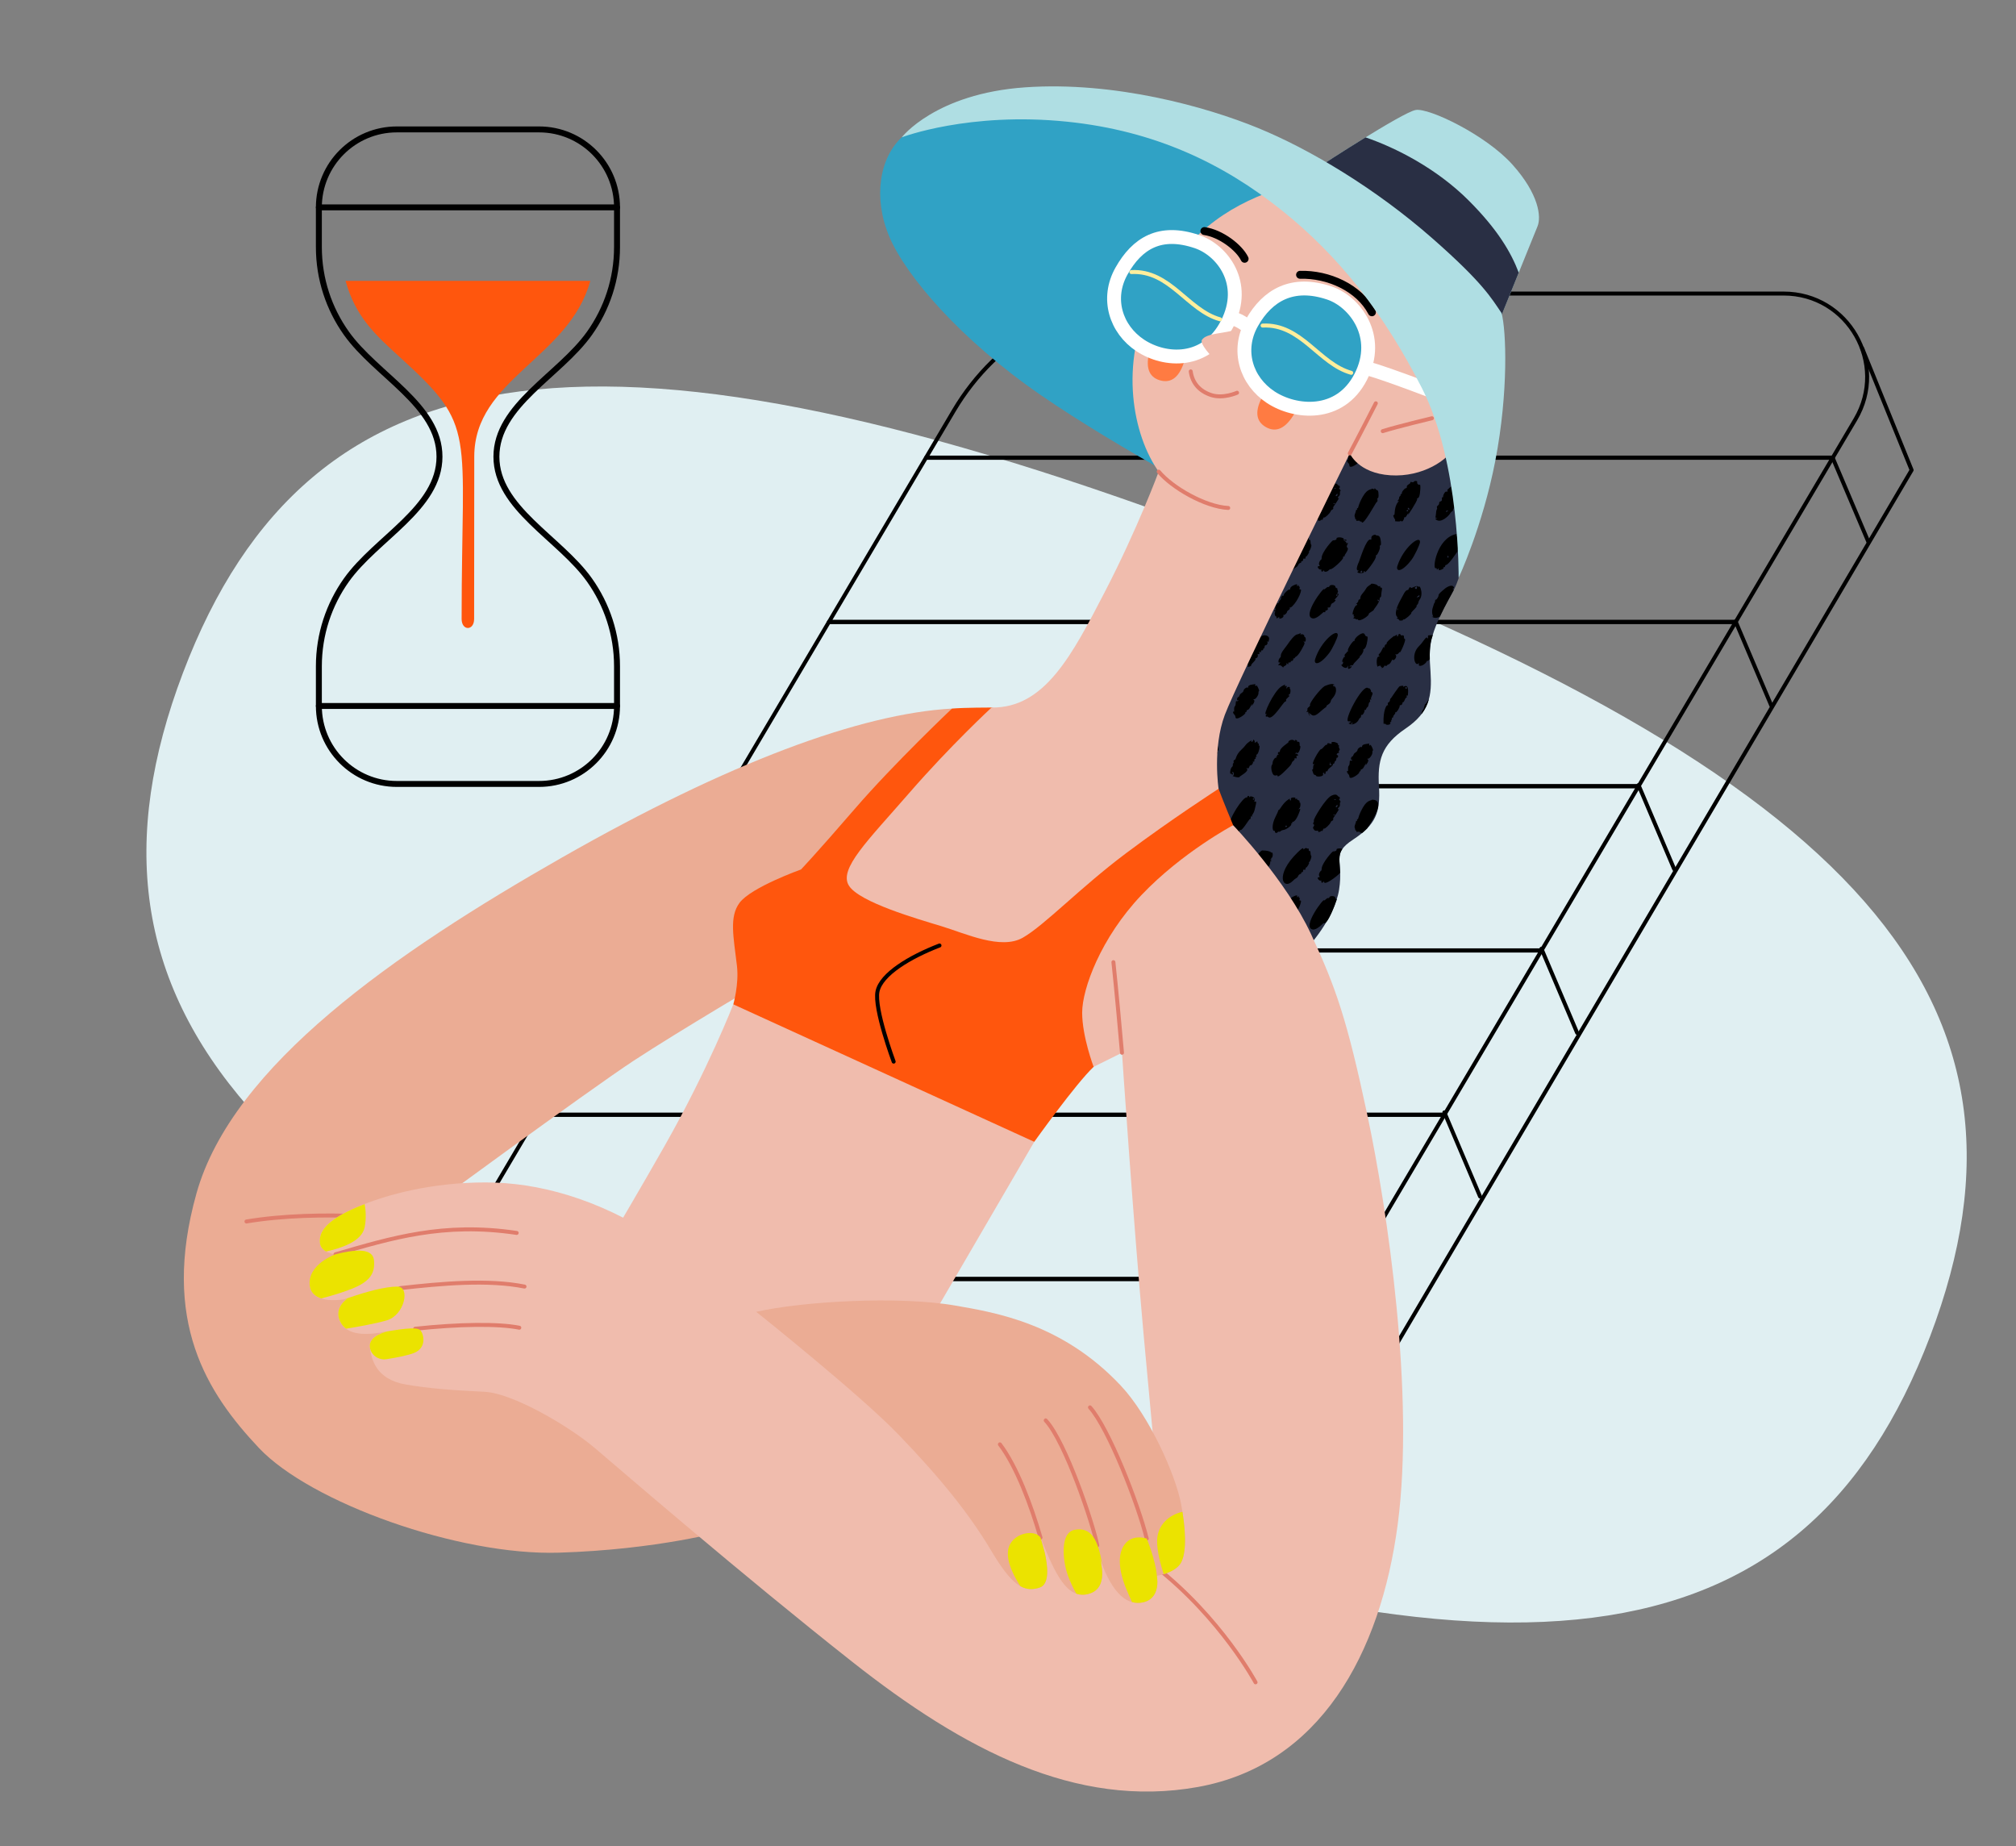 <?xml version="1.0" encoding="UTF-8"?>
<svg id="art" xmlns="http://www.w3.org/2000/svg" viewBox="0 0 1648.46 1509.34">
  <rect x="0" y="0" width="1648.46" height="1509.34" fill="#808080" stroke="none"/>
  <defs>
    <style>
      .cls-1 {
        stroke-width: 6.48px;
      }

      .cls-1, .cls-2, .cls-3 {
        stroke: #000;
      }

      .cls-1, .cls-2, .cls-3, .cls-4, .cls-5, .cls-6, .cls-7 {
        stroke-linecap: round;
        stroke-linejoin: round;
      }

      .cls-1, .cls-2, .cls-3, .cls-5, .cls-6, .cls-7 {
        fill: none;
      }

      .cls-2 {
        stroke-width: 4.86px;
      }

      .cls-3, .cls-6, .cls-7 {
        stroke-width: 3.24px;
      }

      .cls-8 {
        fill: #e0eff2;
      }

      .cls-9 {
        fill: #ebe300;
      }

      .cls-4, .cls-5 {
        stroke: #fff;
        stroke-width: 11.34px;
      }

      .cls-4, .cls-10 {
        fill: #30a2c5;
      }

      .cls-11 {
        fill: #f0bcad;
      }

      .cls-12 {
        fill: #292f44;
      }

      .cls-13 {
        fill: #ebac94;
      }

      .cls-14 {
        fill: #ff7b42;
      }

      .cls-15 {
        fill: #afdee3;
      }

      .cls-6 {
        stroke: #e07d6c;
      }

      .cls-7 {
        stroke: #ffee9c;
      }

      .cls-16 {
        fill: #ff560d;
      }
    </style>
  </defs>
  <path class="cls-8" d="M1578.27,1092.5c-103.73,273.24-345.94,304.08-858.81,109.38C206.59,1007.17,45.87,823.36,149.61,550.12c103.73-273.24,345.94-304.08,858.81-109.38,512.87,194.7,673.58,378.52,569.85,651.75Z"/>
  <g>
    <g>
      <g>
        <polygon class="cls-3" points="598.46 642.73 1339.92 642.73 1419.19 508.62 677.73 508.62 598.46 642.73"/>
        <path class="cls-3" d="M757.23,374.12h741.46l18.46-31.22c26.87-45.46-5.9-102.89-58.7-102.89h-510.81c-68.88,0-132.63,36.38-167.68,95.67l-22.72,38.44Z"/>
        <polygon class="cls-3" points="677.84 508.43 1419.3 508.43 1498.58 374.31 757.12 374.31 677.84 508.43"/>
        <polygon class="cls-3" points="519.07 777.03 1260.53 777.03 1339.81 642.92 598.35 642.92 519.07 777.03"/>
        <polygon class="cls-3" points="439.69 911.34 1181.15 911.34 1260.42 777.22 518.96 777.22 439.69 911.34"/>
        <polygon class="cls-3" points="360.3 1045.64 1101.76 1045.64 1181.03 911.53 439.57 911.53 360.3 1045.64"/>
        <polygon class="cls-3" points="280.91 1179.95 1022.37 1179.95 1101.65 1045.83 360.19 1045.83 280.91 1179.95"/>
      </g>
      <polyline class="cls-3" points="1090.51 1186.47 1563.11 384.34 1522.66 284.71"/>
      <line class="cls-3" x1="1498.58" y1="374.31" x2="1527.77" y2="443.09"/>
      <line class="cls-3" x1="1419.19" y1="508.11" x2="1448.38" y2="576.89"/>
      <line class="cls-3" x1="1339.81" y1="641.9" x2="1369" y2="710.68"/>
      <line class="cls-3" x1="1260.42" y1="775.69" x2="1289.61" y2="844.48"/>
      <line class="cls-3" x1="1181.03" y1="909.49" x2="1210.22" y2="978.27"/>
    </g>
    <g>
      <path class="cls-13" d="M778.43,579.34c-74.93,4.26-182.22,43.85-318.89,121.77-136.67,77.91-269.51,169.88-298.88,274.61-29.38,104.74,8.94,163.49,51.09,208.2,42.15,44.7,163.49,88.13,245.24,85.58,81.75-2.55,135.39-17.88,135.39-17.88l-255.46-254.18s144.33-106.01,181.37-130.28c37.04-24.27,108.57-66.42,108.57-66.42l151.57-221.39Z"/>
      <path class="cls-6" d="M201.53,998.71c61.31-10.22,135.39-1.28,135.39-1.28"/>
      <path class="cls-12" d="M1186.95,363.26c5.75,15.33,21.08,84.94.64,121.34-20.44,36.4-19.16,44.7-17.88,64.5,1.28,19.8-.64,33.21-20.44,46.62-19.8,13.41-22.99,26.18-21.71,47.26,1.28,21.08-2.55,31.29-21.08,43.43-18.52,12.13-7.66,16.6-11.5,40.87-3.83,24.27-26.18,47.9-26.18,47.9,0,0-79.19-109.85-82.38-141.14-3.19-31.29,27.46-100.27,46.62-137.95l70.25-138.58,83.66,5.75Z"/>
      <g>
        <path d="M1142.64,462.7c-1.49,4.68,3.26,5.81,11.58-5.07,2.42-3.16,6.9-12.57,6.9-14.49,0-6.14-13.83,4.9-18.47,19.56Z"/>
        <path d="M1103.37,380.51c0,3.73,9.07-2.65,8.1-3.62-.56-.56,1.12-.02,1.12-1.38s1.22.06,2.7-2.86c1.61-3.18,2.12-3.09,1.65-2.24-1.67,2.99,3.33-2.72,1.48-3.89-.69-.44-.63-.56.3-.56,1.3,0,3.69-3.56,3.46-5.14-.37-2.55,4.74-1.68-11.77-2.82-.86,1.19.1,1.55-2.09,2.95-2.21,1.41-1.3,2.77-2.63,3.26-1.3.48-1.27,3.3-.23,2.67,1.03-.63.11,1.09-1.02.66-1.4-.54-.19,2.81-1.58,4.25-1.18,1.22-.03,4.85-.86,4.34-1.01-.62-.66,1.45.4,2.32.52.43.99,1.41.99,2.07Z"/>
        <path d="M1161.91,379c-1.44-.81-1,3.11.96,1.45.69-.58.78-.53.48.26-.67,1.78,2.19,1.94,3.55.2.67-.86,1.4-1.42,1.6-1.22.6.6.88-2.6,1.81-2.06,1.2.7,7.11-7.29,10.19-14.81l-13.61-.94c-1.29,1.6-3.25,5.54-2.95,6.45.37,1.11-2.4,2.82-1.96,4.51.17.66.04.99-.3.78-.9-.56-.71,3.93.2,4.91.67.72.68.82.03.46Z"/>
        <path d="M1134.68,382.52c0,1.83,1.47,1.49,1.05.82-.34-.55.46-2.83,1.61-1.68.53.53.54.89.03,1.2-1.02.63-.86,1.66.26,1.66.99,0,2.5-2.24,1.91-2.83-.48-.48,1.58-4.41,2.31-4.41.86,0,2.65-4.74,3.59-4.15.95.6-.4-2.62.49-2.07.78.48,2.06-2.21,1.5-3.14-.8-1.31,1.88,2.42,3.78-7.13l-10.84-.74c-.89,1.31-2.05,2.91-2.18,3.82-.22,1.45-2.03,2.21-1.42,2.21.66,0-1.45,3.06-.99,4.35.57,1.58-2.26.17-3.33,7.18-1.01,6.61,2.21,2.41,2.21,4.91Z"/>
        <path d="M1150.34,398.05c.12.66-.21,1.12-.79,1.12-1.12,0-3.86,3.58-3.23,4.22.56.56-1.12.02-1.12,1.38,0,1.49-1.01.36-1.15,2.4-.16,2.28-2.55,2.54-.82,2.54,2.51,0-2.35-.62-2.89,10.27-.04.79-.28,1.32-.53,1.16-.87-.55-.59,1.34.42,2.79,1.4,2.02-.19,2.21.77,2.29,3.36.28,4.21.2,4.21-.38,0-.34.27-.23.56.23.84,1.33,2.7-2.02,2.34-2.63-.62-1.06.81.61,2.04-1.75.86-1.65,2.14-3,1.36-1.45-2.15,4.31,7.76-10.97,7.3-12.15-.58-1.48.63.35,1.63-2.14.98-2.44,1.39-10.24.51-9.69-.97.6-2.56-.92-2.14-2.04.43-1.12-2.11-1.36-2.79-.26-.63,1.02-3.09-.61-2.78.53.31,1.15-3.2,1.86-2.9,3.56ZM1152.45,416.36c0,.89-1.32.09-1.32-.79,0-1.27,1.85.79,1.32.79ZM1151.4,417.51c.44.75-1.63.75-1.18,0,.67-1.14,1.35,0,1.18,0Z"/>
        <path d="M1179.47,406.63c-.33-.2-.52.36-.43,1.28.3,3-2.27,1.14-2.27,3.62,0,1.85-2.37,2-1.78,3.52.53,1.36-.54.75-.76,4.48-.22,3.68-1.1,3.62.39,4.05,1,.29.99.34-.13.4-1.25.06-1.25.09,0,1.02,3.97,2.95,10.2-3.45,11.02-4.84,1.71-2.92,2.45-1.66,2.45-2.77s2.88-4.25,2.31-5.2c-1.23-2.05,1.99,2.66,3.28-8.63.82-7.2-1.88-6.15-1.31-5.2.53.88-.99.9-.99-.03,0-.98-1.08.55-2.17-.82-1.33-1.66-6.3,3.49-5.76,3.49.95,0,.21,1.46-.63.95-.76-.47-2.63,2.27-2.63,3.85,0,.66-.26,1.02-.59.82ZM1182.38,418.12c.7-1.13,2.07-.4,1.63-.4,0,.33-2.2,1.3-1.63.4Z"/>
        <path d="M1114.39,405.94c-4.5,7.98-3.32,9.55-4.42,9.55s.46,1.32-.59,1.32c-.89,0-.22.31-1.28,2.9-1.22,2.95.28,3.3.03,4.51-.15.76,1.48.18.86,1.19-.66,1.07,3-.32,3,.69s1.05-.46,1.49.79c1.19,3.35,11.61-16.09,12.08-16.27,1.82-.68-.12-3.98.99-3.3.88.54.96-4.93.1-6.12-.43-.59-.82-.84-.82-.53,0,.97-1.89-2.54-1.94-1.09-.05,1.21-.84-.1-2.01-.1,0,.99-3.58-.45-7.46,6.45Z"/>
        <path d="M1122.92,437.55c-3.01,1.33-.48,4.23-2.3,3.61-3.39-1.15-8.72,16.6-9.36,18-4.88,10.61,2.05,6.11-.71,7.9-2.83,1.84,5.52,2.09,4.57.53-.47-.77,1.02-.89,1.02.2,0,1.31,9.74-10.97,8.92-13.11-.23-.59-.21-.9.03-.66.78.77,3.69-5.4,3.23-6.84-.25-.79-.12-1.25.36-1.25.53,0,.66-.99.41-3.36-.67-6.49-3.16-3.79-4.39-5.27-.33-.39-1.62.25-1.78.25ZM1113.8,467.66c-.61,1-1.6.72-1.2-.33.67-1.78,1.81.33,1.2.33Z"/>
        <path d="M1193.3,446.11c-.66.38-.76.26-.35-.4,1.99-3.19-1.28-4.17.08-5.05,1.01-.65-.59-2.88-1.84-2.56-.53.13-.71.11-.43-.06.66-.39.66-1.51,0-1.38-16.18,3.24-20,29.95-16.56,27.86.33-.2.62.17.66.82.09,1.63.42-.46,1.35-.46.38,0,.47.26.23.66-.98,1.63,4.55-.31,3.95-1.32-.22-.37-.03-.59.43-.49,1.15.23.61-1.81,1.55-1.81,2.07,0,8.57-9.91,8.73-10.08,1.72-1.78-.23-2.42,2.03-5.01.69-.79.75-1.06.17-.72ZM1183.56,455.26c0-1.8.92-.26.76-.26.5.82-.76,1.55-.76.26Z"/>
        <path d="M1188.56,481.11c.92.56.49-4.97-6.45-.34.16,0-6.1,4.56-5.82,5.97.17.86-1.71,3.91-2.22,3.59-.8-.5-.4,1.94-1.09,2.63-.63.63-.26.48-1.37,3.72-1.94,5.72,1.61,8.57-.12,7.51-1.94-1.2.92,2.8,5.93-.11,4.83-10.35,9.23-17.56,11.43-21.95-1.17,0-1.09-1.5-.3-1.02Z"/>
        <path d="M1101.89,545.13c.68-1.34.71-1.32.39.39-.71,3.89,5.37-1.87,1.98-.57-.59.23-.88.12-.66-.25.58-.97,2.96-.35,2.96-1.35s6.1-6.11,5.5-6.75c-.26-.28-.19-.46.17-.46.92,0,3.06-3.82,2.58-4.61-.83-1.36,2.05,1.15,3.27-7.77.39-2.83.29-3.43-.55-3.43-.57,0-1.19-.53-1.39-1.18-1.14-3.61-6.18,1.15-6.34,1.15-3.8,3.49-1.36,4.4-2.44,3.74-.97-.6-5.68,6.51-5.18,7.82.2.53.16.91-.09.82-.7-.25-.38.63-2.01,1.91-1.55,1.2.45,3.26-.69,2.56-.76-.47-2.8,4.74-1.45,3.94.76-.45.15,2.28-.66,2.28-1.95,0,3.09,4.72,4.61,1.74Z"/>
        <path d="M1132.78,544.37c2.01.39.61-.67,2.67-1.18,1.99-.5,2.86-5.16,3.49-3.69.56,1.31,4.12-2.55,2.11-4.25-1.06-.89,1.1.83,2.6-1.25.57-.79,1.04-1.12,1.05-.76.08,1.45,5.75-10.93,3.88-10.93-1.2,0,.29-3.39-1.94-2.83-1.91.48-.82-1.12-2.3-1.12-1.01,0-.87.99-.99.99,0,1.31-1.52,1.2-.98.33.56-.92-.6-.78-1.66.2-.68.63-.76.59-.36-.2.08-.16-7.31,5.25-6.52,6.62.5.87-1.12-.43-1.74,2.27-.26,1.12-.5,1.55-.56.99-.21-2.14-1.47,2.76-3.26,4.54-1.18,1.19-1.32,1.64-.63,2.11.7.47.66.59-.2.59-2.74,0-1.61,9.56-.7,8.17.51-.79,2.87-.92,2.38-.13-.46.75,1.3.25.7,1.22-.23.37.2.31.92-.13,1.99-1.21.13-1.92,2.04-1.55Z"/>
        <path d="M1168.08,519.44c-1.28.5.55,4.07-.83,2.21-1.34-1.81-3.06,2.87-6.97,6.68-6.56,6.39-3.48,16.73-.53,14.25.64-.54.76-.46.46.33-.69,1.83,1.58,2.05,4.02.39,2.98-2.03,2.15-3.38,2.9-2.92.28.17,1.15-.5,2.01-1.36-.73-23.25,6.5-19.58-1.05-19.58Z"/>
        <path d="M1111.47,631.23c-.56-.56,1.12-.02,1.12-1.38s1.22.06,2.7-2.86c1.61-3.18,2.12-3.09,1.65-2.24-1.67,2.99,3.33-2.72,1.48-3.89-.69-.44-.63-.56.3-.56,1.3,0,3.69-3.56,3.46-5.14-.09-.59.1-1.29.39-1.48.78-.5-2.07-5.67-2.07-4.68,0,1.07-1.45.27-.95-.59.61-1.06-.46-.15-2.27-.15-5.43.67-2.63,3.25-3.89,2.53-.98-.56-3.42,1.34-3.42,2.66,0,.44-.72,1.25-1.65,1.84-2.21,1.41-1.3,2.77-2.63,3.26-1.3.48-1.27,3.3-.23,2.67,1.03-.63.11,1.09-1.02.66-1.4-.54-.19,2.81-1.58,4.25-1.18,1.22-.03,4.85-.86,4.34-1.01-.62-.66,1.45.4,2.32.52.43.99,1.41.99,2.07,0,3.73,9.07-2.65,8.1-3.62Z"/>
        <path d="M1147.39,561.29c.72-1.17-2.66-.25-2.82-.25-.89.3-7.31,9.99-7.31,9.99-.94,0-.24,2.54-1.71,3.1-1.8.68.22,3.21-.92,2.51-.92-.56-3.72,4.39-3.33,14.68.05,1.26,1.07-.22,1.65.72.58.95,3.55.66,3.96-.39.23-.59.06-.78-.47-.53-1.18.56,1.97-1.65,1.22-1.65-.68,0,1.05-1.65.49-2.21-.62-.62,1.09,0,1.09-1.35,0-1.26,2.13-2.25,1.55-3.19-.23-.38-.1-.49.3-.24.73.45,3.43-3.67,3.43-5.26,0-.53.25-.84.53-.67.66.4,2.18-1.3,1.65-1.83-.63-.63.9.43,1.88-2.37.99-2.84,2.19-1.5,1.61-3-.23-.59-.12-.85.26-.63.35.21.7,0,.76-.46,1.42-12.33-5.02-5.01-3.8-6.98ZM1150.43,562.48c0,.88-1.32.88-1.32,0,0-1.5,1.87,0,1.32,0Z"/>
        <path d="M1121.78,566.04c-1.41-.56,0-.6-1.38-2.54-.52-.72-.92-1.05-.92-.76s-.4.21-.86-.17c-4.45-3.59-21.07,28.23-15.71,27.23,1.9-.35,2.5,1.32,1.51.72-.4-.24-.76-.11-.76.26,0,.41-.36.55-.82.33-.45-.22-.23.08.49.65,1.97,1.57,6.34-.33,7.71-3.36,1.03-2.26,1.84-1.03,1.84-2.93,0-.72.31-1.16.66-.94.79.49,2.78-3.23,2.12-3.96-.28-.31-.15-.35.31-.1.47.26.95-.1,1.19-.89.62-2.05,1.32-.27,1.94-3.66.59-3.25,1.7-1.03,1.19-3.03-.27-1.05-.14-1.28.49-.89.53.32.69.26.43-.16-.99-1.6,2.51-5.05.56-5.83ZM1105.99,591.46c-.52.85-2.38.91-1,.02,1.87-1.21,1.16-.02,1-.02Z"/>
        <path d="M1165.45,575.65c-.62,0-1.14,4.61-1.84,4.61-.26,0-1.14,1.78-1.44,3.87,3.07-3.96,5.03-8.06,6.23-12.45-1.01.88-2.28,3.97-2.94,3.97Z"/>
        <path d="M1121.86,653.82c0,.99-3.58-.45-7.46,6.45-4.5,7.98-3.32,9.55-4.42,9.55s.46,1.32-.59,1.32c-.89,0-.22.31-1.28,2.9-1.22,2.95.28,3.3.03,4.51-.15.76,1.48.18.86,1.19-.66,1.07,3-.32,3,.69s1.05-.46,1.49.79c.11.3,3.82-3.26,4.3-3.74,6.1-8.86,15.01-23.65,4.09-23.65Z"/>
        <path d="M1158.25,495.42c-1.47.72,1.24-.85,1.51-2.61.45-2.86,2.35-2.8,2.56-7.24.13-2.7-1.15-6.68-1.91-5.93-.23.23-.72.12-1.18-.26-1.17-.97-5.6,2.16-5.6,1.25,0-1.12-1.26-.53-1.69.79-.76,2.37-1.5-1.31-4.9,5.63-1.25,2.55-6.48,10.66-5.55,15.51.43,2.23,2.51,2.48.94,2.54-1.58.05,2.25,1.47,1.71,2.01-.41.41,3.56.48,3.06-.33-.21-.34.03-.46.56-.28.92.31,6.78-4.66,6.19-5.25-.14-.14.4-.91,1.19-1.68,2.57-2.52,4.17-4.66,3.1-4.13ZM1159.27,487.51c1.58-1.15,1.65-1.17,1.22,0,1.21,0-3.94,1.99-1.22,0ZM1157.72,479.84c1.1-.43.92-.77.92.78,0,2.15-3.12.08-.92-.78ZM1142.91,498.6c-.48,1.25-.57-1.75-.07-1.25.24.24.23,1.25.07,1.25Z"/>
        <path d="M1128.57,479.65c.85-1.39-1.27.7-2.24-1.02-.59-1.05-5.4-1.93-5.4-.99.87,0-2.66,1.2-3.95,3.66-1.61,3.06-4.61,5.14-4.61,7.41s-1.57.78-1.61,2.37c-.05,1.64-3.09,3.43-1.84,2.83,1.12-.54.97.99.3.99-1.61,0-4.47,8.63-2.57,7.46,1.05-.65-.58,1.76.66,1.76s-1.44,1.28-.69,1.38c2.07.28,3.13,1.56,3.13.79,0-.27.29-.1.59.36,1.39,2.09,9.12-3.28,8.85-4.44-.28-1.2,4.39-2.62,4.39-4.18,0-.02,4.61-5.6,4.61-8.53,0-1.68,1.17-.59,1.22-2.67.09-3.96,1.53-6.42-.2-6.42-.66,0-.91-.3-.63-.76ZM1127.52,490.94c0,.81-.43.93-.99,0-.87-1.44,1.75,0,.99,0Z"/>
        <path d="M1074.67,424.24c1.28,1.54,3.89-.25,3.16.99-.6,1.02,2.21.67,2.21-.03,0-.91,1.22.92,1.75-1.09.21-.79.62-1.22.95-1.01.69.43,4.78-3.46,5.37-5.11.63-1.75,1.48-.67,2.07-2.21.28-.72.16-.88-.43-.53-.16.1,6.36-9.01,4.91-8.1-1.14.71-.92-.6.26-1.59,1.5-1.25.14-3.73,1.12-4.07.92-.32-1.85-2.47-.96-2.47.84,0,.54-2.07-.2-1.94-1.22.22-1.03-3.33-6.16-.87-4.95,2.37-15.22,19.61-14.36,20.47.18.18.03.89-.33,1.55-.95,1.76.53.69.53,2.21,0,1.28-2.05,1.21.1,3.82ZM1093.66,404.62c0,1.22-2.34,1.53-1.12,0,1.02-1.27,1.12-1.31,1.12,0ZM1091.49,399.09c1.01-.05,1.02.33.86.33-.5.5-2.66-.23-.86-.33ZM1090.83,411.6c1.01-.05,1.02.33.86.33-.5.5-2.66-.23-.86-.33Z"/>
        <path d="M1057.18,465.86c3.1-3.1,3.3-1.74,4.31-3.95,1.03-2.23,2.79-1.34,2.57-2.47-.25-1.25,1.48.11,1.48-1.78,0-.86.33-1.16.99-.92,1.6.59.54-1.74,1.51-1.74.66,0,2.96-3.93,2.31-3.94-.32,0-.26-.21.13-.5.92-.68,2.24-4.61,1.71-5.12-.54-.52-.5-1.66-.63-3.15-.14-1.72-1.42.23-1.42-1.84s-.45-.26-1.61-1.22c-.87-.72-1.81.49-1.98.49-2.37,2.18,2.38-5.05-7.33,4.71l-10.44,20.59c.72,3.76,4.9,4.33,8.38.85Z"/>
        <path d="M1093.4,439.64c-1.23.49.38,1.28-1.68,1.92-.79.25-1.5.34-1.51.2-.11-.86-9.52,9.64-9.52,14.39,0,2.1-.56.57-1.81,3.23-1.35,2.86,1.49,3.52-.43,3.52-2.38,0,.2,3.24,1.51,2.77,1.32-.47-.26.91.79,1.58,1.15.73,1.91-1.99,1.91-.59,0,1.2,2.37,1.02,3.69-.28.66-.65,1.27-1.1,1.38-1.01,1.18.93,10.99-8.06,10.48-9.44-.52-1.43,1.87-.54,1.24-1.58-.29-.49,4.12-5.39,2.24-6.62-1.68-1.1,1.96-4.49-.26-3.65-.59.22-.88.12-.66-.23.6-.95-2.57-1.76-2-2.67.8-1.26-3.21-2.4-5.38-1.53Z"/>
        <path d="M1100.08,442.05c1.41.43,1.36-.82,0-.86-1.4-.05-1.1.52,0,.86Z"/>
        <path d="M1042.75,500.49c-.85.06-.4,3.37.46,3.37s.37,2.61,1.08,1.65c.63-.86,2.35-1.17,1.84-.33-.94,1.54,4.07.03,3.31-1.84-.24-.59-.23-.85.03-.59.57.57,2.9-1.38,2.9-2.44,0-1.29,2.99-1.95,2.24-3.23-.63-1.08,0,.65,2.04-1.35,5.12-4.99,8.72-14.65,6.52-13.8-.57.22-.74-.13-.49-1.05.53-2.01-1.41-.95-.66-2.21.32-.53.1-.5-.63.1-.99.81-1.08.81-.75-.07.84-2.26-3.5.24-3.66.24-3.53,2.15-1.03,3.48-2.5,3.02-.9-.28-4.74,3.33-4.74,4.45,0,.59-.27.88-.63.66-.87-.55-2.16,2.3-1.61,2.3.79,0-2.63,2.74-1.88,3.59.29.33.16.37-.3.11-1.12-.64-3.04,3.22-2.48,5,.29.92.19,1.23-.29.92-.4-.25-.72-.18-.72.16,0,.94,2.05,1.26.92,1.34Z"/>
        <path d="M1087.02,479.3c-.61,1.59-.63-.46-2.84,1.61-.86.8-1.51,1.19-1.51.89,0-2.42-18.58,22.22-9.22,23.83,3.42.59,8.64-5.35,8.89-5.22.79.4,1.69.12,1.35-.43-.63-1.02,2.71-.68,2.07-2.34-.23-.59-.2-.99.07-.94,3.21.55,1.5-2.91,3.92-3.67,1.34-.42,3.44-3.18,1.78-2.54-1.94.75,5.39-5.07,2.21-5.07-1.69,0,1.23-.58.07-2.73-.36-.66-.42-1.23-.13-1.25.76-.05-1.88-.82-1.75-1.55.32-1.71-4.25-2.27-4.9-.59ZM1093.86,486.38c0,.36-1.32,1.35-1.32.4,0-1.25,1.73-.4,1.32-.4Z"/>
        <path d="M1075.41,538.84c-1.49,4.68,3.26,5.81,11.58-5.07,2.42-3.16,6.9-12.57,6.9-14.49,0-6.14-13.83,4.9-18.48,19.56Z"/>
        <path d="M1065.98,524.28c2.36,1.96,1.84-3.29,1.19-3.29-.38,0-.66-.4-.66-.92,0-1.12-1.74-1.94-2.77-1.31-.4.25-.52.12-.28-.27.94-1.52-1.4-.13-1.57-.13-1.29.82-2.19-1.54-9.79,9.54-1.46,2.13-5.18,6.1-4.8,8.63.06.39-.35,1.11-.88,1.54-1.12.93-1.43,4.33-.33,3.66,1.08-.67.79.45-.33,1.27-.92.67-.86.79.46.87,2.15.14,3.16,2.78,3.16,1.65,0-1.06,2.63-1.12,2.63-2.67,0-.99.08-1,.64-.13.55.85.93.46.79-.79-.06-.55,2.25.12,2.03-1.05-.09-.46.11-.69.43-.49.79.49,2.16-1.25,1.53-1.95-.25-.27-.12-.32.28-.1.41.23.94-.07,1.15-.66.47-1.29,1.8.65,7.01-9.52,1.08-2.11,1.11-2.49.26-3.46-.52-.59-.6-.79-.17-.43Z"/>
        <path d="M1019.22,543.55c1.25-.23,1.52-.06,1.21.76-.44,1.14.08,1.23,2.05.37,1.76-.76-1.06.22,2.4-3.21,3.69-3.64.22-3.19,1.94-3.28,1.19-.06,2.15-1.79,1.55-2.78-.63-1.03,2.06.08,1.42-1.65-.3-.79-.13-.95.66-.66.72.27.95.11.72-.53-.2-.56.1-.88.76-.82,1.54.14.44-1.55,1.42-1.55s.28-2.63,1.58-2.63c1.12,0,1.94-1.74,1.31-2.77-.27-.44-.15-.54.31-.26.99.6.84-.32,1.13-1.91.55-2.96-3.85-4.34-6.7-2.1-2.18,1.71-.34,2.76-1.65,2.3-2.84-1.01-16.16,21.82-10.11,20.71Z"/>
        <path d="M1010.22,586.25c0,3.73,9.07-2.65,8.1-3.62-.56-.56,1.12-.02,1.12-1.38s1.22.06,2.7-2.86c1.61-3.18,2.12-3.09,1.65-2.24-1.67,2.99,3.33-2.72,1.48-3.89-.69-.44-.63-.56.3-.56,1.3,0,3.69-3.56,3.46-5.14-.09-.59.1-1.29.39-1.48.78-.5-2.07-5.67-2.07-4.68,0,1.07-1.45.27-.95-.59.61-1.06-.46-.15-2.27-.15-5.43.67-2.63,3.25-3.89,2.53-.98-.56-3.43,1.34-3.43,2.66,0,.44-.72,1.25-1.65,1.84-2.21,1.41-1.3,2.77-2.63,3.26-1.3.48-1.27,3.3-.23,2.67,1.03-.63.11,1.09-1.02.66-1.4-.54-.19,2.81-1.58,4.25-1.18,1.22-.03,4.85-.86,4.34-1.01-.62-.66,1.45.4,2.32.52.43.99,1.41.99,2.07Z"/>
        <path d="M1071.99,584.11c2.02,1.75,3.89,1.15,8.03-2.61,4.58-4.14,4.61-3,4.61-4.2,0-.87,3.29-1.6,3.59-4.28.17-1.6,4.39-4.1,4.22-8.99-.14-4.18-2.54-2.27-2.54-3.56,0-.36.36-.47.76-.23.46.28.58.18.31-.26-1.29-2.09-7.69.97-7.85.97-3.76,2.4-12.79,14.09-11.93,15.5.23.37-.22,1.09-1.01,1.65-2.24,1.56-.24,2.07-1.58,3.52-.58.63-.49.73.36.43.72-.26,1.01-.1.82.43-.35.99,2.37,4.69,1.05,1.94-.86-1.78-.62-1.84,1.16-.3Z"/>
        <path d="M1035.9,585.86c0-.22.63.04,1.42.59,3.45,2.41,12.3-12.78,13.53-12.78.72,0,1.13-.96.67-1.58-.08-.11.71-.98,1.83-2.01,2.79-2.56.33-.53.33-1.65,0-.39.25-.69.59-.69.88,0,1.35-3.56.59-4.48-.38-.46-.42-.79-.09-.79.5,0-1-1.85-2.31-.16-.79,1.02-.84.99-.46-.33.34-1.19.2-1.4-.69-1.05-.79.3-.98.2-.63-.36,1.16-1.89-2.56.56-2.73.56-6.4,3.91-15.88,24.66-12.58,22.68.64-.39.64-.25,0,.54-1.25,1.54.53,1.88.53,1.51Z"/>
        <path d="M1006.52,632.63c.36-.22.66-.08.66.32,0,.84,1.73.28.69-.95-.48-.57-.43-.82.16-.82.99,0,1.12,3.05.13,3.12-1.66.11,5.6,2.32,5.6.64,0-.24,7.64-4.27,5.89-6.29-.68-.79-.62-.88.3-.53,1.91.73,1.12-2.4,2.77-2.4,1.05,0,2.37-2.26,1.73-2.96-.28-.31-.15-.34.31-.08,1.63.91.23-2.22,1.58-2.22.42,0,.56-.43.33-1.02-.25-.66-.13-.86.36-.56,1.31.8-.64-1.58.82-2.11,1.3-.47,2.87-7.83,1.68-7.14-.95.55.52-1.68-.56-1.68s-.5-2.62-1.21-1.65c-.58.79-2.35,1.23-1.88.46.19-.3.07-.92-.27-1.45-.83-1.3-.86.2-1.02.2-.59,1.54-1.79,1.3-1.23.4.96-1.55-3.48,1.38-4.68,3.1-.71,1.02-2.15,2.61-3.2,3.55-5.57,4.99-4.3,8.17-6.06,8.83-1.62.61.09,2.03-.99,2.73-.92.6.41,1.9-1.12,3.04-1.25.94-2.02,6.25-.79,5.5Z"/>
        <path d="M1060.18,615.43c1.92,1.92,3.9-5.53,2.83-5.53-.81,0,.46-3.75-1.55-3.42-.66.11-1.04-.09-.82-.43.51-.81-2.45-1.62-1.78-.53.33.54.2.55-.46.05-2.45-1.89-5.46.66-4.84,1.24.35.32-7.01,4.48-7.01,7.44,0,.53-.28.82-.59.63-.77-.47-1.59,1.45-.53,1.84.44.17.26.33-.4.36-1.67.09-.06,1.38-1.12,1.38-.38,0-.5.36-.26.76.28.46.2.6-.2.35-.84-.52-2.83,2.32-2.83,4.03,0,.66-.22,1.47-.46,1.71-1.48,1.48-.13,8.01,1.78,8.61,1.94.61,2.63-.71,2.63.28,0,2.92,8.43-6.13,8.59-6.29,4.5-4.32,2.12-3.98,4.35-5.73,2.2-1.73.16-2.8,1.84-2.17,1.96.73.03-2.19.95-2.09,2.61.3.14-2.22-.76-1.67-.94.58.17-1.28.63-.82Z"/>
        <path d="M990.61,606.87c-.72.53-.86.5-.49-.11.47-.78-.02-.78-.81-.63-1.95,8.52-3.08,16.28-3.1,22.84.28-.38.64-.72,1.21-.98,2.18-.97,1.13-3.37,2.27-3.16,1,.18,3.13-2.44,2.57-2.44-.26,0,.12-.76.89-1.74,1.22-1.58,1.25-1.86.3-2.93-1-1.13-.99-1.17.26-.84,1.32.35,2.47-1.27,1.75-2.46-.22-.36-.13-.59.23-.59,2.03,0-1.04-9.89-5.07-6.97Z"/>
        <path d="M1076.06,634.26c0,.98,6.74,1.1,5.76-1.48-.5-1.33,1.49-1.08,1.09-.4-.42.71,1.05,1.04,1.05-.79,0-.79.29-1.17.69-.92.36.23.85-.16,1.02-.82.47-1.78,4.21-3.45,4.21-4.64s1.32-.42,1.32-1.75c0-1.43,1.34-.7,1.48-2.83.05-.79.31-1.31.56-1.15.58.37,1.61-1.61.3-2.11-.72-.28-.76-.57-.16-1.22,1.11-1.2,1.91.09,1.42-1.22-.63-1.67,1.49-.94.33-3.09-.97-1.81.43-2.6-.69-2.6-.46,0-.6-.19-.34-.46.69-.71-1.83-2.14-3.81-2.16-2.33-.02-1.31.91-1.48.91.76,1.92-3.52-1.16-3.52.79,0,1.32-.67-.39-2.73,2.24-.88,1.12-1.89,1.98-2.34,1.98-1.53.02-9.22,14.03-5.96,12.08.62-.37.65-.26.1.46-1.06,1.4-.25,4.6-1.15,4.08-.82-.47.19,1.52.69,3.29.47,1.63,2.17.84,2.17,1.81ZM1087.62,623.5c-.27-1.25.67.62.3.62-.22.78,2.44,1.57.17,1.42-2.15-.14-.19-.8-.46-2.04Z"/>
        <path d="M1096.03,655.83c.92-.32-1.85-2.47-.96-2.47.84,0,.54-2.07-.2-1.94-1.22.22-1.03-3.33-6.16-.87-4.95,2.37-15.22,19.61-14.36,20.47.18.18.03.89-.33,1.55-.95,1.76.53.69.53,2.21,0,1.28-2.05,1.21.1,3.82,1.28,1.54,3.89-.25,3.16.99-.6,1.02,2.21.67,2.21-.03,0-.91,1.22.92,1.75-1.09.21-.79.62-1.22.95-1.01.69.43,4.78-3.46,5.37-5.11.63-1.75,1.48-.67,2.07-2.21.28-.72.16-.88-.43-.53-.16.1,6.36-9.01,4.91-8.1-1.14.71-.92-.6.26-1.59,1.5-1.25.14-3.73,1.12-4.07ZM1091.49,653.43c1.01-.05,1.02.33.86.33-.5.5-2.66-.23-.86-.33ZM1091.68,666.27c-.5.5-2.66-.23-.86-.33,1.01-.05,1.02.33.86.33ZM1092.54,658.96c1.02-1.27,1.12-1.31,1.12,0,0,1.22-2.34,1.53-1.12,0Z"/>
        <path d="M1023.46,667.56c.46.28.61.2.36-.21-.62-1,1.29-1.56,2.17-5.57.5-2.27,1.72-6.57.89-6.4-2.88.58.14-1.06-1.1-2.75-.96-1.32-3.54-1.96-3.94-.99-.2.5-.31.46-.35-.13-.06-.99-1.39-1.11-1.39-.13.16,0-.15.66-.92.66-2.91,0-14.09,16.15-14.55,24.53.72,1.28,1.44,2.56,2.18,3.85,2.35-1.64,3.16.37.28.48,1.31,2.28,6.43-.75,6.43-1.66,0-.53.25-.77.59-.56,1.66,1.02,7.48-9.47,8.07-9.12,1.12.66-.22-2.92,1.28-2ZM1024.44,653.26c.67-1.14,1.35,0,1.19,0,.44.75-1.63.75-1.19,0Z"/>
        <path d="M1055.86,673.51c-.23-.23-.07-.4.39-.4s.64-.25.43-.59c-.93-1.53,1.84,2.63,6.04-9.22.7-1.98.67-2.14-.35-1.78-1.05.37-1.05.34,0-.48,1.12-.88,1.39-5.05.33-5.05-.3,0-.34-.3-.1-.69.63-1.02-2.52-1.12-1.98-2.01.19-.31-.16-.39-.76-.16-.79.3-.98.2-.66-.33.69-1.13-3.54-.96-3.62.07-.1,1.21.28,2.01-.59,1.48-1.06-.64.71-2.07-1.25-.86-5.12,3.17-7.39,9.28-8.2,8.73-.38-.27.52-.4-2.47,5.43-3.74,7.28-2.34,11.96-1.42,11.59.46-.18.82.13.82.72,0,1.19,1.64,1.47,2.3.4.63-1.03,1.08.41,2.41-.82.47-.44,1.35-.84,1.88-.87,2.63-.11,7.86-4.09,6.78-5.16ZM1052.37,675.39c0,.38-1.32,1.34-1.32.39,0-1.25,1.73-.39,1.32-.39Z"/>
        <path d="M1070.48,704.9c.92-.68,2.24-4.61,1.71-5.12-.54-.52-.5-1.66-.63-3.15-.14-1.72-1.42.23-1.42-1.84s-.45-.26-1.61-1.22c-.87-.72-1.81.49-1.98.49-2.22,2.04,1.77-4.18-5.63,3.03-18.77,18.29-11.94,31.3-3.75,23.11,3.1-3.1,3.3-1.74,4.31-3.95,1.03-2.23,2.79-1.34,2.57-2.47-.25-1.25,1.48.11,1.48-1.78,0-.86.33-1.16.99-.92,1.6.59.54-1.74,1.51-1.74.66,0,2.96-3.93,2.31-3.94-.32,0-.26-.21.13-.5Z"/>
        <path d="M1093.4,693.98c-1.23.49.38,1.28-1.68,1.92-.79.25-1.5.34-1.51.2-.11-.86-9.52,9.64-9.52,14.39,0,2.1-.56.57-1.81,3.23-1.35,2.86,1.49,3.52-.43,3.52-2.38,0,.2,3.24,1.51,2.77,1.32-.47-.26.91.79,1.58,1.15.73,1.91-1.99,1.91-.59,0,3.3,9.62-3.6,13.18-7.33-.29-9.05-1.97-14.14,1.85-19.56-1.2-.47-3.05-.63-4.3-.13Z"/>
        <path d="M1039.85,697.12c0,1.27.71-1.78-7.9-1.78-1.64.57-7.71,7.96-9.42,11.15,2.47,3.92,4.95,7.82,7.43,11.65,3.38-4.16,1.06-6.41,2.94-4.89.86.7,1.14.56,1.78-.89.41-.93,4.39-5.31,3.96-7.44-.09-.46.22-.86.69-.86.63,0,.59-.18-.13-.66-.72-.48-.76-.66-.13-.66,1.27,0-.27-1.32.66-1.32.85,0,1.35-3.03.68-4.08-.3-.46-.55-.57-.55-.23Z"/>
        <path d="M1063.17,736.28c-.57.22-.74-.13-.49-1.05.53-2.01-1.41-.95-.66-2.21.32-.53.1-.5-.63.1-.99.81-1.08.81-.75-.07.84-2.26-3.5.24-3.66.24-3.53,2.15-1.03,3.48-2.5,3.02-.9-.28-4.74,3.33-4.74,4.45,0,.59-.27.88-.63.66-.87-.55-2.16,2.3-1.61,2.3.16,0-1.51-1.28,5.94,9.56.77-.57,1.61-1.11,1.17-1.85-.63-1.08,0,.65,2.04-1.35,5.12-4.99,8.72-14.65,6.52-13.8Z"/>
        <path d="M1091.91,734.24c.32-1.71-4.25-2.27-4.9-.59-.61,1.59-.63-.46-2.84,1.61-.86.8-1.51,1.19-1.51.89,0-2.42-18.58,22.22-9.22,23.83,3.42.59,8.64-5.35,8.89-5.22,3.36,1.72,9.76-16.3,10.74-19.46-.56-.29-1.23-.68-1.16-1.06Z"/>
      </g>
      <path class="cls-11" d="M599.61,821.17s56.2,11.07,119.21,34.91c63.01,23.84,126.88,77.49,126.88,77.49l-143.91,246.94-235.87-111.55s41.72-68.97,77.49-131.99c35.76-63.01,56.2-115.81,56.2-115.81Z"/>
      <path class="cls-16" d="M810.79,578.49s-22.14,0-32.36.85c0,0-47.26,44.7-79.62,82.17-32.36,37.47-43.85,49.39-43.85,49.39,0,0-40.86,14.59-50.24,27.25-8.52,11.5-4.98,27.42-2.13,51.52,1.78,15.05-2.98,31.51-2.98,31.51l246.09,112.4s34.06-47.68,48.54-61.31l114.1-197.55s-8.52-20.44-11.92-29.8c-3.41-9.37-185.63-66.42-185.63-66.42Z"/>
      <g>
        <path class="cls-10" d="M737.35,112.28c-18.06,16.77-23.63,49.18-10.22,81.11,13.41,31.93,58.12,84.3,123.9,129.64,65.78,45.34,161.58,95.16,161.58,95.16l90.69-212.67s-44.7-60.67-130.28-91.33c-85.58-30.65-134.75-33.21-167.32-28.1-32.57,5.11-59.39,17.88-68.33,26.18Z"/>
        <path class="cls-11" d="M1041.34,155.71c-37.68,13.41-72.8,35.76-99.63,88.77-26.82,53.01-15.33,111.76,5.75,141.14,0,0-17.24,46.62-44.07,98.35-26.82,51.73-49.18,95.16-92.6,94.52,0,0-33.21,30.65-67.27,69.82-34.06,39.17-57.9,62.16-49.39,75.79,8.52,13.62,56.2,27.25,75.78,33.21,19.59,5.96,48.54,19.58,66.42,9.37,17.88-10.22,46.83-40.87,84.3-68.97,37.47-28.1,75.79-52.79,75.79-52.79,0,0-5.11-33.21,5.11-60.46,10.22-27.25,102.18-213.73,102.18-213.73,0,0,6.81,16.18,33.21,17.88,26.4,1.7,47.69-12.77,52.79-23.84,0,0-33.21-75.79-60.46-119.21-27.25-43.43-87.92-89.84-87.92-89.84Z"/>
        <path class="cls-14" d="M1035.06,349.18c-8.52-4.88-9.22-13.71-2.08-26.18,7.14-12.48,15.11-16.35,23.63-11.47,8.52,4.88,9.22,13.71,2.08,26.18-7.14,12.48-15.11,16.35-23.63,11.47Z"/>
        <path class="cls-14" d="M948.56,310.98c-9.44-2.69-12.24-11.1-8.3-24.92,3.94-13.83,10.75-19.49,20.19-16.8,9.44,2.69,12.24,11.1,8.3,24.92-3.94,13.83-10.75,19.49-20.19,16.8Z"/>
        <path class="cls-4" d="M1087.11,239.58c20.6,6.96,42.58,35.34,25.55,68.55-17.03,33.21-53.65,29.8-73.66,16.6-20.01-13.2-28.1-38.32-15.33-60.88,12.77-22.57,33.21-34.49,63.44-24.27Z"/>
        <path class="cls-4" d="M978.75,197.54c20.6,6.96,41.72,33.95,24.69,67.16-17.03,33.21-50.98,30.97-71,17.78-20.01-13.2-28.1-38.42-15.33-60.99,12.77-22.57,31.4-34.17,61.63-23.95Z"/>
        <path class="cls-5" d="M1005.89,260.44c6.07-.64,15.01,7.03,15.01,7.03"/>
        <path class="cls-5" d="M1118.61,301.32c17.24,4.79,65.78,23.63,65.78,23.63"/>
        <path class="cls-11" d="M1011.22,269.38c-9.36,3.37-25.01,2.77-28.46,8.61-2.46,4.17,15.73,21.72,15.73,21.72l12.73-30.34Z"/>
        <path class="cls-6" d="M973.64,303.66c1.28,9.37,7.03,16.18,16.82,19.37s21.08-1.92,21.08-1.92"/>
        <path class="cls-6" d="M1130.64,352.51c12.13-3.83,40.23-10.54,40.23-10.54"/>
        <path class="cls-6" d="M1103.71,370.72c7.24-13.52,21.29-40.98,21.29-40.98"/>
        <path class="cls-6" d="M947.46,385.62c10.86,13.09,38,28.74,56.84,29.7"/>
        <path class="cls-1" d="M1063.05,224.68c22.99-.64,48.22,10.54,58.75,30.65"/>
        <path class="cls-1" d="M984.82,188.92c13.41,1.92,28.42,13.41,32.89,22.67"/>
        <path class="cls-7" d="M1032.4,266.19c31.61-1.6,45.98,31.29,72.49,38.64"/>
        <path class="cls-7" d="M925.11,222.44c31.61-1.6,45.98,31.29,72.49,38.64"/>
        <g>
          <path class="cls-15" d="M1078.38,136.55s68.33-44.7,79.19-46.62c10.86-1.92,57.48,20.44,79.19,44.7,21.71,24.27,23.63,42.79,20.44,50.45-3.19,7.66-33.85,83.66-33.85,83.66l-144.97-132.2Z"/>
          <path class="cls-12" d="M1201,164.01c-26.18-26.18-59.35-43.11-84.43-51.7-19.42,11.96-38.19,24.24-38.19,24.24l144.97,132.2,18.51-45.84c-6.37-16.75-17.48-35.52-40.86-58.9Z"/>
          <path class="cls-15" d="M737.35,112.28s27.46-35.76,100.9-40.87c73.44-5.11,148.16,15.97,190.31,33.21,42.15,17.24,95.8,49.18,142.42,90.05,41.8,36.65,48.54,49.18,56.84,61.31,3.83,14.05,5.75,64.5-5.11,120.7-10.42,53.92-30.02,95.8-30.02,95.8,0,0,1.28-93.88-30.02-155.19-31.29-61.31-67.7-107.93-114.96-145.61-47.26-37.68-102.92-64.73-174.99-72.17-80.47-8.3-135.39,12.77-135.39,12.77Z"/>
        </g>
      </g>
      <path class="cls-11" d="M1008.34,674.71s-41.72,22.14-74.93,57.05c-33.21,34.91-48.54,76.64-48.54,96.22s9.37,44.28,9.37,44.28l23.2-11.5s9.15,136.67,17.67,230.34c8.52,93.67,18.31,193.72,18.31,193.72,0,0-180.1-91.54-231.19-129.86-51.09-38.32-131.99-108.99-183.08-142.2-51.09-33.21-99.63-45.98-142.2-45.98s-80.04,9.37-105.59,20.44c-25.55,11.07-30.65,20.44-29.8,28.95s12.77,9.37,12.77,9.37c0,0-22.99,13.41-21.08,25.55,1.92,12.13,15.97,13.41,30.65,10.86,0,0-12.13,7.66-5.11,19.8,7.03,12.13,26.18,8.94,37.68,7.03,0,0-15.33,3.19-14.05,12.77,1.28,9.58,4.68,26.18,29.38,30.44,18.25,3.15,37.04,4.68,64.29,5.96,23.22,1.09,69.19,28.1,90.26,45.98,21.08,17.88,120.06,103.46,210.75,174.99,90.69,71.53,182.65,120.06,282.28,102.18,99.63-17.88,149.44-108.57,163.49-214.58,14.05-106.01-8.3-257.37-24.91-335.29-16.6-77.91-25.55-103.46-45.98-147.53s-63.65-88.98-63.65-88.98Z"/>
      <path class="cls-6" d="M944.9,1280.99c53.65,42.15,81.75,94.52,81.75,94.52"/>
      <path class="cls-3" d="M768.21,773.06c-24.27,9.37-47.68,23.42-50.67,37.47-2.98,14.05,13.2,57.48,13.2,57.48"/>
      <g>
        <path class="cls-13" d="M618.35,1072.58c37.47-8.52,116.09-13.2,162.85-5.11,33.21,5.75,87.49,14.69,135.18,65.35,23.61,25.09,44.92,73.23,49.39,96.86,4.47,23.63,4.47,42.79-1.28,49.81-5.75,7.02-18.52,8.94-18.52,8.94,0,0,3.83,18.52-11.5,21.71-15.33,3.19-26.82-11.5-35.76-37.68,0,0,9.58,25.55-8.3,30.65-17.88,5.11-27.46-15.97-39.6-45.98,0,0,12.77,36.4-.64,40.87-13.41,4.47-23.08-2.29-39.6-30.02-17.88-30.02-41.51-59.39-76-95.16-31.78-32.96-116.23-100.27-116.23-100.27Z"/>
        <path class="cls-6" d="M850.81,1257.15c-7.66-26.4-19.58-58.33-33.21-76.21"/>
        <path class="cls-6" d="M855.07,1161.35c16.18,17.46,38.74,84.73,42.15,102.18"/>
        <path class="cls-6" d="M891.26,1150.71c15.33,17.03,39.6,79.62,46.41,107.29"/>
        <g>
          <path class="cls-9" d="M918.51,1264.38c-6.39,11.07-.43,27.67,2.13,34.06,1.49,3.72,3.55,8.29,5.01,11.47,2.79.76,5.73.88,8.82.24,10.39-2.16,11.97-11.36,11.92-17.07l-.42-4.64c-1.06-12.99-8.3-30.44-8.3-30.44,0,0-12.77-4.68-19.16,6.39Z"/>
          <path class="cls-9" d="M946.18,1259.27c-.29,8.93,3.12,20.97,5.36,27.83,4.17-1.28,9.68-3.62,12.94-7.6,5.22-6.38,5.69-22.77,2.39-43.41-10.67,2.42-20.28,10.39-20.69,23.19Z"/>
          <path class="cls-9" d="M824.41,1266.94c-1.96,10.47,6.12,24.19,9.97,29.99,5.12,2.85,10.12,2.98,15.78,1.09,8.3-2.77,6.57-17.76,4.05-28.79l-3.41-12.08c-4.68-7.24-23.84-3.83-26.4,9.79Z"/>
          <path class="cls-9" d="M900.63,1275.88c-3.41-18.73-9.37-27.25-21.71-25.12-12.35,2.13-9.79,24.69-6.39,35.34,2.22,6.92,5.5,13.29,7.54,16.91,3.15,1.1,6.56,1.21,10.34.12,16.74-4.78,9.42-27.47,8.41-30.35.75,2.19,1.53,4.27,2.31,6.29l-.51-3.19Z"/>
        </g>
      </g>
      <path class="cls-6" d="M274.33,1025.53c45.56-13.2,88.13-26.4,148.16-17.46"/>
      <path class="cls-6" d="M327.13,1053.21c34.06-3.83,71.95-7.24,101.76-1.28"/>
      <path class="cls-6" d="M339.47,1086.42c35.76-3.83,68.12-4.26,85.15-.85"/>
      <g>
        <path class="cls-9" d="M305.84,1030.64c-.85-10.22-14.9-9.37-31.51-5.11,0,0-22.99,8.09-21.08,25.55.62,5.67,4.41,8.9,9.38,10.56,6.58-1.68,16.46-4.46,25.32-8.01,14.9-5.96,18.73-12.77,17.88-22.99Z"/>
        <path class="cls-9" d="M311.8,1089.4l-.35.16c1.78-.26,3.48-.54,5.03-.8,0,0-15.33,3.19-14.05,12.77,0,.04.01.09.02.13.91,6.41,7.19,10.68,13.59,9.66,8.61-1.37,18.24-3.25,23.01-5.32,9.79-4.26,7.66-14.9,4.68-18.31-2.98-3.41-19.16-.43-31.93,1.7Z"/>
        <path class="cls-9" d="M325,1051.93c-10.64,0-26.82,4.68-39.17,8.94l-4.34,1.45c.8-.12,1.61-.24,2.42-.38,0,0-12.13,7.66-5.11,19.8,1.11,1.91,2.54,3.41,4.18,4.63,9.15-1.48,23.55-4.03,33.08-6.75,14.9-4.26,19.58-27.67,8.94-27.67Z"/>
        <path class="cls-9" d="M261.56,1016.17c.35,3.52,2.6,5.72,5.11,7.1,11.97-2.73,29.13-7.97,31.51-19.87,1.48-7.42.81-14.4-.01-18.95-2.34.91-4.63,1.83-6.8,2.77-25.55,11.07-30.65,20.44-29.8,28.95Z"/>
      </g>
      <path class="cls-6" d="M917.44,860.76c-4.47-51.09-7.02-74.08-7.02-74.08"/>
    </g>
    <g>
      <path class="cls-2" d="M482.06,272.46c14.13-19.9,22.47-44.21,22.47-70.48v-32.42c0-35.21-28.54-63.75-63.75-63.75h-116.3c-35.21,0-63.75,28.54-63.75,63.75v32.42c0,26.27,8.34,50.58,22.47,70.48,24.4,34.36,76.15,58.79,76.15,100.93s-51.75,66.57-76.15,100.93c-14.13,19.9-22.47,44.21-22.47,70.48v32.42c0,35.21,28.54,63.75,63.75,63.75h116.3c35.21,0,63.75-28.54,63.75-63.75v-32.42c0-26.27-8.34-50.58-22.47-70.48-24.4-34.36-76.15-58.79-76.15-100.93s51.75-66.57,76.15-100.93Z"/>
      <line class="cls-2" x1="260.73" y1="169.56" x2="504.54" y2="169.56"/>
      <line class="cls-2" x1="260.73" y1="577.22" x2="504.54" y2="577.22"/>
      <path class="cls-16" d="M282.56,229.62c8.16,29.55,24.34,44.17,45.06,63.01,62.65,56.98,49.84,57.68,49.84,213.4,0,9.89,10.23,9.89,10.23,0l.11-132.64c0-63.75,77.36-80.22,94.9-143.77h-200.15Z"/>
    </g>
  </g>
</svg>